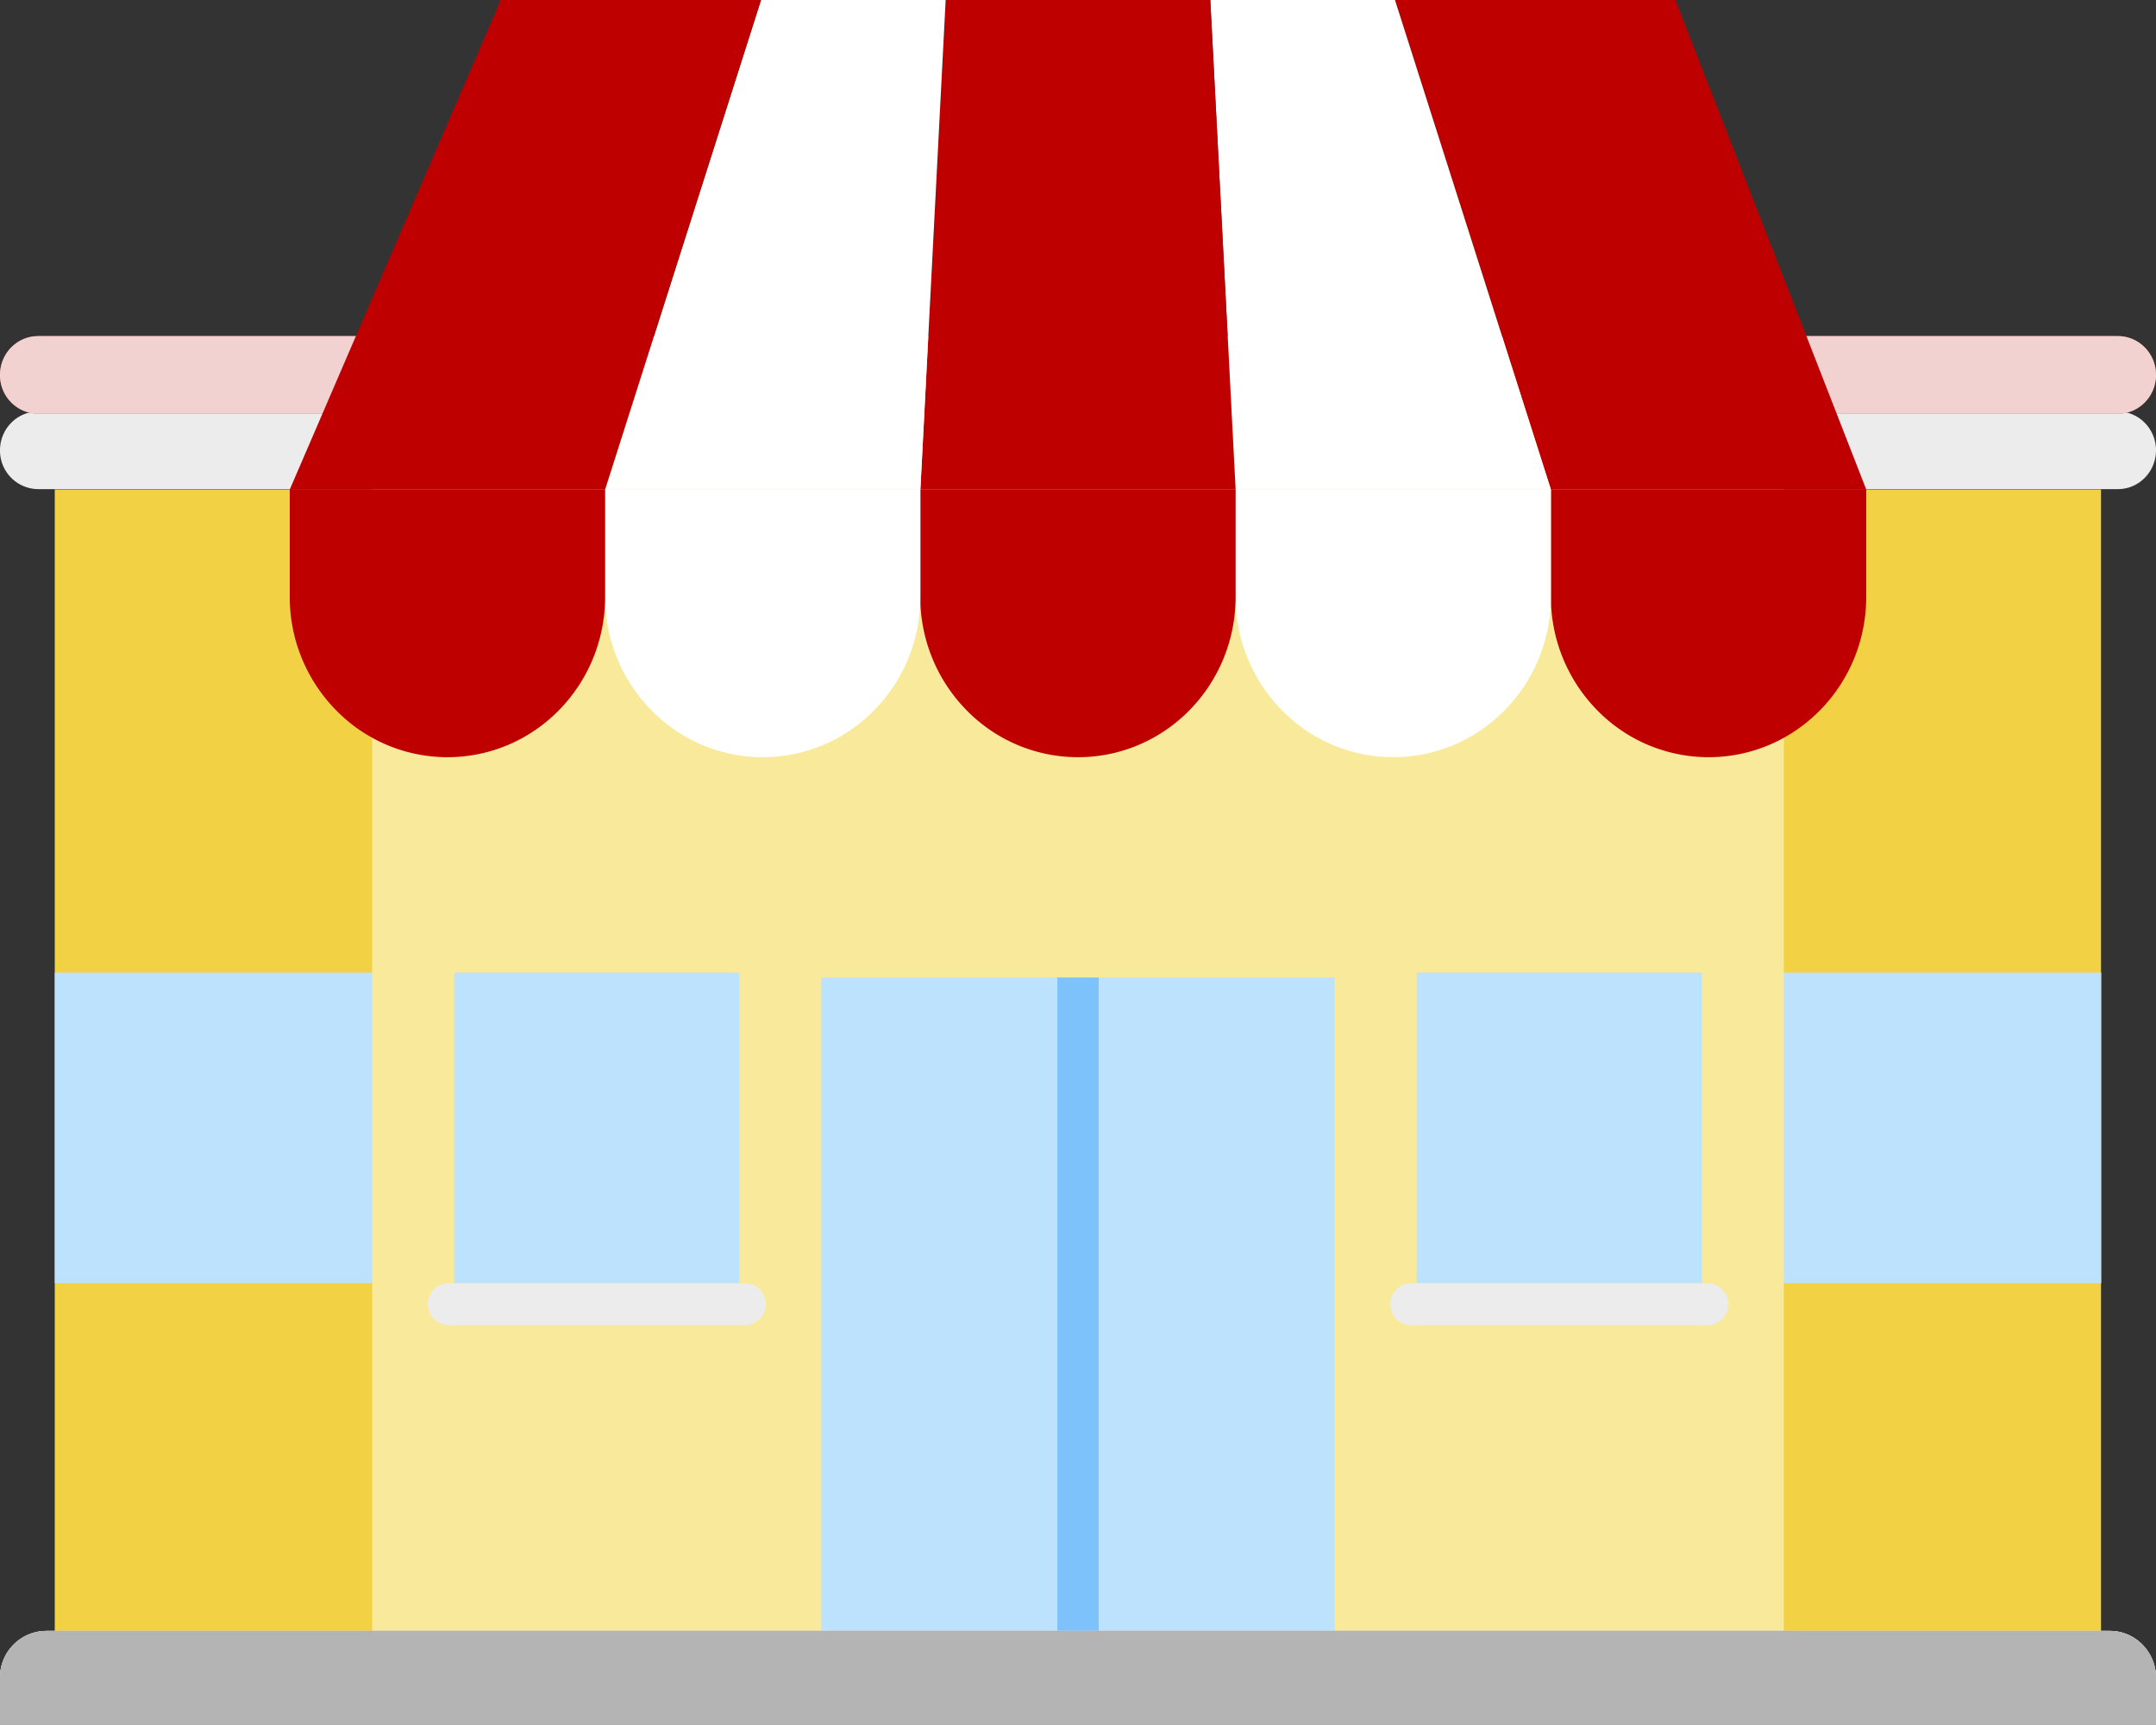 <svg width="50" height="40" fill="none" xmlns="http://www.w3.org/2000/svg"><rect width="100%" height="100%" fill="#333333" stroke="none"/><g clip-path="url(#clip0_6795_5100)"><path d="M48.726 11.351H1.27V40h47.455V11.352z" fill="#F2D144"/><path d="M48.73 29.755v-7.203H38.062v7.203h10.666zm-36.793 0v-7.203H1.271v7.203h10.666z" fill="#BDE2FD"/><path d="M49.116 11.342H.884a.892.892 0 01-.884-.9c0-.497.396-.9.884-.9h48.232c.488 0 .884.403.884.9s-.396.9-.884.9z" fill="#ECECEC"/><path d="M49.116 9.594H.884a.892.892 0 01-.884-.9c0-.497.396-.9.884-.9h48.232c.488 0 .884.403.884.9s-.396.9-.884.9z" fill="#D96B6B"/><path d="M49.116 9.594H.884a.892.892 0 01-.884-.9c0-.497.396-.9.884-.9h48.232c.488 0 .884.403.884.9s-.396.9-.884.9z" fill="#F2D1D1"/><path d="M41.369 9.81H8.631V40h32.738V9.81z" fill="#F8E99B"/><path d="M30.953 22.667H19.048v15.151h11.905V22.667z" fill="#BDE2FD"/><path d="M25.479 37.818V22.667h-.958v15.151h.958z" fill="#7EC2FC"/><path d="M50 38.91c0-.604-.48-1.092-1.071-1.092H1.07A1.08 1.08 0 000 38.91h50z" fill="#CCCAD0"/><path d="M50 38.91c0-.604-.48-1.092-1.071-1.092H1.07A1.08 1.08 0 000 38.91h50z" fill="#CCCAD0"/><path d="M50 38.91c0-.604-.48-1.092-1.071-1.092H1.07A1.08 1.08 0 000 38.91h50zm0 0H0V40h50v-1.09z" fill="#CCCAD0"/><path d="M50 38.91c0-.604-.48-1.092-1.071-1.092H1.07A1.08 1.08 0 000 38.91h50zm0 0H0V40h50v-1.09z" fill="#B4B4B4"/><path d="M43.28 11.351v2.485c0 2.058-1.637 3.722-3.655 3.722a3.611 3.611 0 01-2.586-1.091 3.746 3.746 0 01-1.072-2.634v-2.485h7.313v.003z" fill="#BF0000"/><path d="M35.967 11.351v2.485c0 2.058-1.637 3.722-3.655 3.722a3.611 3.611 0 01-2.586-1.091 3.746 3.746 0 01-1.072-2.634v-2.485h7.313v.003z" fill="#fff"/><path d="M28.655 11.351v2.485c0 2.058-1.634 3.722-3.655 3.722a3.611 3.611 0 01-2.586-1.091 3.746 3.746 0 01-1.072-2.634v-2.485h7.31l.003.003z" fill="#BF0000"/><path d="M21.345 11.351v2.485c0 2.058-1.637 3.722-3.654 3.722a3.611 3.611 0 01-2.587-1.091 3.746 3.746 0 01-1.071-2.634v-2.485h7.312v.003z" fill="#fff"/><path d="M14.033 11.351v2.485c0 2.058-1.637 3.722-3.655 3.722a3.611 3.611 0 01-2.586-1.091 3.739 3.739 0 01-1.072-2.634v-2.485h7.313v.003zM38.854 0l4.426 11.351h-7.313L32.351 0h6.503z" fill="#BF0000"/><path d="M32.351 0l3.616 11.351h-7.312L28.068 0h4.283z" fill="#fff"/><path d="M28.068 0l.587 11.351h-7.31L21.932 0h6.136z" fill="#BF0000"/><path d="M21.931 0l-.586 11.351h-7.312L17.649 0h4.282z" fill="#fff"/><path d="M17.649 0l-3.616 11.351H6.72L11.613 0h6.036z" fill="#BF0000"/><path d="M39.468 29.755v-7.203h-6.614v7.203h6.614z" fill="#BDE2FD"/><path d="M39.604 30.727H32.72a.48.48 0 01-.476-.485c0-.266.214-.484.476-.484h6.884a.48.48 0 01.477.484.482.482 0 01-.477.485z" fill="#ECECEC"/><path d="M17.146 29.755v-7.203h-6.613v7.203h6.613z" fill="#BDE2FD"/><path d="M17.283 30.727h-6.884a.48.48 0 01-.476-.485c0-.266.214-.484.476-.484h6.884a.48.48 0 01.476.484.482.482 0 01-.476.485z" fill="#ECECEC"/></g><defs><clipPath id="clip0_6795_5100"><path fill="#fff" d="M0 0h50v40H0z"/></clipPath></defs></svg>